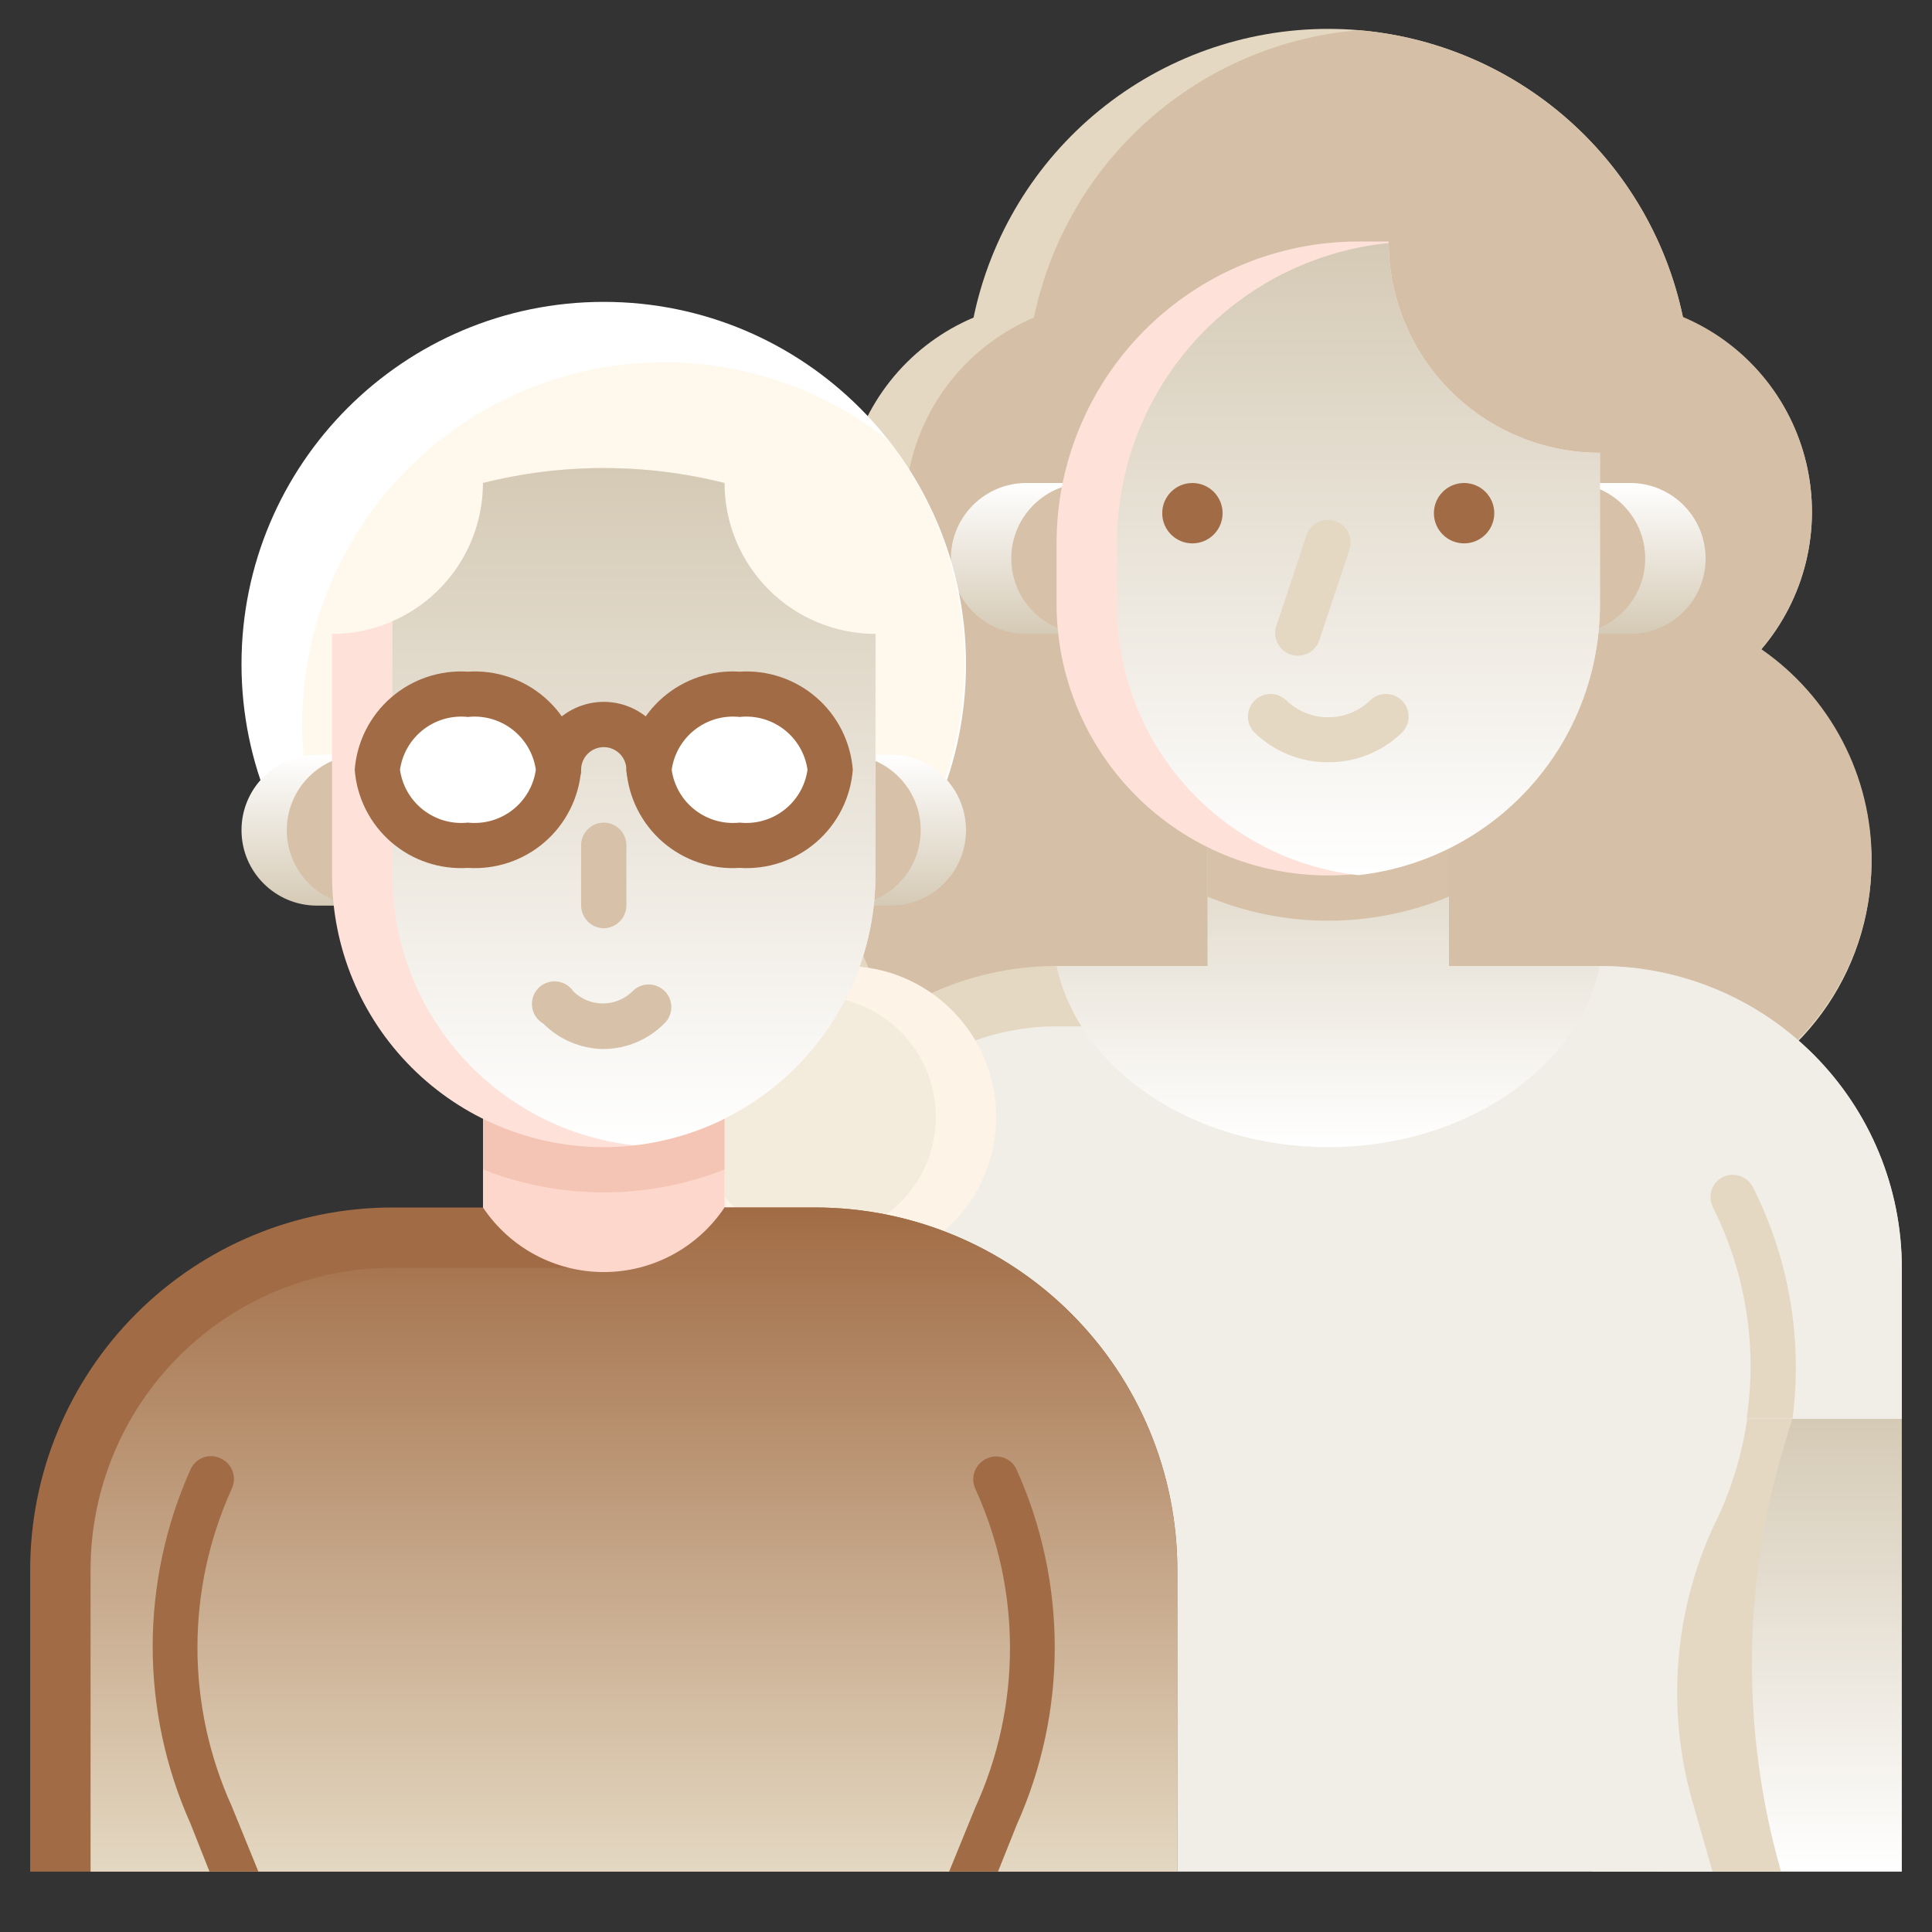 <svg width="96" height="96" viewBox="0 0 96 96" fill="none" xmlns="http://www.w3.org/2000/svg">
<rect x="0" y="0" width="96" height="96" fill="#333333" stroke="none"/>
<path d="M87.51 32.28C88.584 31.026 89.347 29.535 89.737 27.931C90.128 26.326 90.134 24.652 89.755 23.044C89.377 21.436 88.624 19.941 87.559 18.679C86.494 17.416 85.146 16.423 83.625 15.78C82.784 11.727 80.573 8.087 77.362 5.475C74.152 2.862 70.139 1.435 66 1.435C61.861 1.435 57.848 2.862 54.638 5.475C51.427 8.087 49.216 11.727 48.375 15.78C46.854 16.423 45.506 17.416 44.441 18.679C43.376 19.941 42.623 21.436 42.245 23.044C41.867 24.652 41.873 26.326 42.263 27.931C42.653 29.535 43.416 31.026 44.49 32.28C42.296 33.793 40.632 35.956 39.732 38.465C38.832 40.974 38.742 43.702 39.475 46.265C40.208 48.828 41.726 51.096 43.816 52.75C45.906 54.404 48.462 55.361 51.125 55.485C53.787 55.61 56.422 54.896 58.657 53.444C60.892 51.992 62.615 49.875 63.584 47.392C64.552 44.909 64.717 42.184 64.056 39.602C63.394 37.02 61.939 34.711 59.895 33C61.66 31.256 62.75 28.944 62.973 26.472C63.195 24.001 62.535 21.531 61.11 19.5H70.89C69.465 21.531 68.805 24.001 69.027 26.472C69.25 28.944 70.34 31.256 72.105 33C70.05 34.704 68.581 37.01 67.906 39.593C67.231 42.176 67.384 44.905 68.344 47.397C69.303 49.888 71.02 52.015 73.252 53.479C75.485 54.943 78.121 55.668 80.788 55.554C83.455 55.44 86.019 54.491 88.118 52.842C90.218 51.193 91.747 48.926 92.489 46.362C93.232 43.798 93.151 41.065 92.257 38.549C91.364 36.034 89.704 33.862 87.51 32.34V32.28Z" fill="#E4D8C2"/>
<path d="M93 42.75C93.005 40.686 92.509 38.651 91.552 36.822C90.596 34.992 89.208 33.423 87.51 32.25C88.584 30.996 89.347 29.505 89.737 27.901C90.127 26.296 90.133 24.622 89.755 23.014C89.376 21.406 88.624 19.911 87.559 18.649C86.494 17.387 85.146 16.393 83.625 15.75C82.83 11.955 80.832 8.518 77.926 5.95C75.021 3.382 71.364 1.822 67.5 1.5C63.632 1.823 59.972 3.389 57.066 5.962C54.16 8.535 52.164 11.979 51.375 15.78C49.854 16.423 48.506 17.416 47.441 18.679C46.376 19.941 45.623 21.436 45.245 23.044C44.866 24.652 44.872 26.326 45.262 27.931C45.653 29.535 46.416 31.026 47.49 32.28C45.359 33.751 43.727 35.837 42.811 38.259C41.896 40.681 41.741 43.325 42.367 45.838C42.992 48.351 44.369 50.613 46.314 52.323C48.258 54.033 50.678 55.11 53.25 55.41C55.733 55.122 58.077 54.11 59.99 52.5C61.903 50.891 63.301 48.754 64.009 46.356C64.717 43.959 64.704 41.405 63.973 39.015C63.242 36.624 61.823 34.501 59.895 32.91C61.66 31.166 62.75 28.854 62.972 26.382C63.195 23.911 62.535 21.441 61.11 19.41H70.89C69.465 21.441 68.805 23.911 69.027 26.382C69.25 28.854 70.34 31.166 72.105 32.91C70.454 34.281 69.176 36.045 68.389 38.041C67.602 40.037 67.331 42.199 67.602 44.327C67.872 46.455 68.675 48.481 69.937 50.216C71.198 51.951 72.877 53.34 74.818 54.254C76.759 55.168 78.899 55.578 81.04 55.445C83.181 55.312 85.254 54.641 87.067 53.494C88.88 52.347 90.374 50.761 91.411 48.883C92.448 47.005 92.995 44.895 93 42.75Z" fill="#D5C0A7"/>
<path d="M79.5 70.5L82.5 93H94.5V70.5H79.5Z" fill="url(#paint0_linear_2475_29812)"/>
<path d="M79.125 93H88.5C86.534 86.133 86.571 78.847 88.605 72L89.055 70.5H79.125V93Z" fill="#E4D8C2"/>
<path d="M37.5 70.5V63C37.5 59.022 39.08 55.206 41.893 52.393C44.706 49.58 48.522 48 52.5 48L67.5 51L79.5 48C83.478 48 87.294 49.58 90.107 52.393C92.92 55.206 94.5 59.022 94.5 63V70.5H37.5Z" fill="#E4D8C2"/>
<path d="M40.5 70.5V63C40.5 59.817 41.764 56.765 44.015 54.515C46.265 52.264 49.317 51 52.5 51H66V49.5L79.5 48C83.478 48 87.294 49.58 90.107 52.393C92.92 55.206 94.5 59.022 94.5 63V70.5H40.5Z" fill="#F1EEE8"/>
<path d="M72 48V37.5H60V48H52.5C53.595 53.1 59.205 57 66 57C72.795 57 78.405 53.1 79.5 48H72Z" fill="url(#paint1_linear_2475_29812)"/>
<path d="M51 31.5H81C83.071 31.5 84.75 29.821 84.75 27.75C84.75 25.679 83.071 24 81 24H51C48.929 24 47.25 25.679 47.25 27.75C47.25 29.821 48.929 31.5 51 31.5Z" fill="url(#paint2_linear_2475_29812)"/>
<path d="M54 31.5H78C80.071 31.5 81.75 29.821 81.75 27.75C81.75 25.679 80.071 24 78 24H54C51.929 24 50.25 25.679 50.25 27.75C50.25 29.821 51.929 31.5 54 31.5Z" fill="#D7C2A9"/>
<path d="M60 44.55C61.901 45.342 63.94 45.75 66 45.75C68.06 45.75 70.099 45.342 72 44.55V37.5H60V44.55Z" fill="#D7C2A9"/>
<path d="M52.5 30V27C52.5 23.022 54.08 19.206 56.893 16.393C59.706 13.58 63.522 12 67.5 12H69C69 14.785 70.106 17.456 72.075 19.425C74.044 21.394 76.715 22.5 79.5 22.5V30C79.5 33.58 78.078 37.014 75.546 39.546C73.014 42.078 69.58 43.5 66 43.5C62.42 43.5 58.986 42.078 56.454 39.546C53.922 37.014 52.5 33.58 52.5 30Z" fill="#FEE2DA"/>
<path d="M69 12.075C65.287 12.448 61.847 14.192 59.351 16.965C56.854 19.739 55.481 23.343 55.5 27.075V30.075C55.502 33.395 56.726 36.597 58.94 39.071C61.154 41.545 64.201 43.116 67.5 43.485C70.812 43.115 73.87 41.533 76.085 39.043C78.301 36.553 79.517 33.333 79.5 30V22.5C76.728 22.5 74.069 21.404 72.102 19.451C70.135 17.498 69.02 14.847 69 12.075Z" fill="url(#paint3_linear_2475_29812)"/>
<path d="M66 37.875C64.62 37.884 63.292 37.344 62.31 36.375C62.111 36.162 62.003 35.88 62.008 35.588C62.013 35.297 62.131 35.019 62.337 34.812C62.543 34.606 62.822 34.488 63.113 34.483C63.404 34.478 63.687 34.586 63.9 34.785C64.46 35.335 65.215 35.642 66 35.642C66.785 35.642 67.539 35.335 68.1 34.785C68.313 34.586 68.595 34.478 68.886 34.483C69.178 34.488 69.456 34.606 69.662 34.812C69.868 35.019 69.986 35.297 69.992 35.588C69.997 35.88 69.888 36.162 69.69 36.375C68.707 37.344 67.38 37.884 66 37.875Z" fill="#E4D8C2"/>
<path d="M72.75 27C73.578 27 74.25 26.328 74.25 25.5C74.25 24.672 73.578 24 72.75 24C71.922 24 71.25 24.672 71.25 25.5C71.25 26.328 71.922 27 72.75 27Z" fill="#A16C45"/>
<path d="M59.25 27C60.078 27 60.75 26.328 60.75 25.5C60.75 24.672 60.078 24 59.25 24C58.422 24 57.75 24.672 57.75 25.5C57.75 26.328 58.422 27 59.25 27Z" fill="#A16C45"/>
<path d="M64.919 26.601L63.421 31.099C63.225 31.689 63.543 32.326 64.133 32.523C64.723 32.719 65.36 32.4 65.556 31.81L67.054 27.312C67.25 26.723 66.931 26.085 66.342 25.889C65.752 25.693 65.115 26.012 64.919 26.601Z" fill="#E4D8C2"/>
<path d="M46.905 60C45.655 62.461 45.003 65.182 45.003 67.942C45.003 70.703 45.655 73.424 46.905 75.885C48.823 80.125 49.184 84.905 47.925 89.385L46.905 93H85.095L84.075 89.445C82.815 84.965 83.177 80.185 85.095 75.945C86.345 73.484 86.997 70.763 86.997 68.002C86.997 65.242 86.345 62.521 85.095 60.06L46.905 60Z" fill="#F1EEE8"/>
<path d="M87.105 58.995C86.97 58.732 86.738 58.532 86.458 58.437C86.178 58.342 85.872 58.359 85.605 58.485C85.342 58.62 85.142 58.853 85.05 59.133C84.957 59.414 84.979 59.72 85.11 59.985C86.741 63.227 87.328 66.895 86.79 70.485H89.07C89.578 66.545 88.894 62.542 87.105 58.995Z" fill="#E4D8C2"/>
<path d="M42 63C46.142 63 49.5 59.642 49.5 55.5C49.5 51.358 46.142 48 42 48C37.858 48 34.5 51.358 34.5 55.5C34.5 59.642 37.858 63 42 63Z" fill="#FDF3E6"/>
<path d="M40.5 61.5C43.814 61.5 46.5 58.814 46.5 55.5C46.5 52.186 43.814 49.5 40.5 49.5C37.186 49.5 34.5 52.186 34.5 55.5C34.5 58.814 37.186 61.5 40.5 61.5Z" fill="#F3ECDD"/>
<path d="M12 33C12 42.941 20.059 51 30 51C39.941 51 48 42.941 48 33C48 23.059 39.941 15 30 15C20.059 15 12 23.059 12 33Z" fill="white"/>
<path d="M33 18C29.623 18.003 26.316 18.956 23.455 20.75C20.594 22.544 18.295 25.106 16.821 28.144C15.348 31.182 14.758 34.574 15.12 37.931C15.483 41.288 16.782 44.476 18.87 47.13C22.333 49.825 26.661 51.162 31.041 50.89C35.42 50.617 39.55 48.755 42.652 45.652C45.755 42.549 47.617 38.42 47.89 34.041C48.162 29.661 46.825 25.333 44.13 21.87C40.959 19.368 37.039 18.005 33 18Z" fill="#FFF8EC"/>
<path d="M40.5 60H19.5C14.726 60 10.148 61.896 6.772 65.272C3.396 68.648 1.5 73.226 1.5 78V93H58.5V78C58.5 73.226 56.604 68.648 53.228 65.272C49.852 61.896 45.274 60 40.5 60Z" fill="#A16C45"/>
<path d="M4.5 93V78C4.5 74.022 6.08 70.206 8.893 67.393C11.706 64.58 15.522 63 19.5 63H30V60H40.5C45.274 60 49.852 61.896 53.228 65.272C56.604 68.648 58.5 73.226 58.5 78V93H4.5Z" fill="url(#paint4_linear_2475_29812)"/>
<path d="M11.52 73.965C11.583 73.83 11.619 73.684 11.625 73.536C11.631 73.387 11.607 73.239 11.556 73.099C11.504 72.96 11.425 72.832 11.324 72.723C11.223 72.614 11.101 72.526 10.965 72.465C10.831 72.4 10.685 72.363 10.536 72.356C10.386 72.349 10.237 72.372 10.097 72.424C9.957 72.475 9.829 72.555 9.721 72.657C9.612 72.76 9.525 72.883 9.465 73.02C8.227 75.788 7.587 78.785 7.587 81.817C7.587 84.85 8.227 87.847 9.465 90.615L10.41 93H12.84L11.52 89.76C10.394 87.28 9.811 84.587 9.811 81.862C9.811 79.138 10.394 76.445 11.52 73.965Z" fill="#A16C45"/>
<path d="M50.52 90.675C51.766 87.901 52.41 84.895 52.41 81.855C52.41 78.814 51.766 75.808 50.52 73.035C50.46 72.898 50.374 72.775 50.265 72.672C50.156 72.57 50.028 72.49 49.888 72.438C49.748 72.387 49.599 72.364 49.45 72.371C49.301 72.378 49.155 72.415 49.02 72.48C48.885 72.541 48.763 72.629 48.661 72.738C48.56 72.847 48.481 72.975 48.43 73.114C48.378 73.254 48.355 73.402 48.361 73.551C48.367 73.699 48.402 73.845 48.465 73.98C49.599 76.464 50.186 79.162 50.186 81.892C50.186 84.623 49.599 87.321 48.465 89.805L47.16 93H49.59L50.52 90.675Z" fill="#A16C45"/>
<path d="M15.75 45H44.25C46.321 45 48 43.321 48 41.25C48 39.179 46.321 37.5 44.25 37.5H15.75C13.679 37.5 12 39.179 12 41.25C12 43.321 13.679 45 15.75 45Z" fill="url(#paint5_linear_2475_29812)"/>
<path d="M18 45H42C44.071 45 45.75 43.321 45.75 41.25C45.75 39.179 44.071 37.5 42 37.5H18C15.929 37.5 14.25 39.179 14.25 41.25C14.25 43.321 15.929 45 18 45Z" fill="#D7C2A9"/>
<path d="M24 51.75H36V60C35.341 60.987 34.449 61.796 33.402 62.356C32.355 62.915 31.187 63.208 30 63.208C28.813 63.208 27.645 62.915 26.598 62.356C25.552 61.796 24.659 60.987 24 60V51.75Z" fill="#FDD7CB"/>
<path d="M24 58.11C27.856 59.63 32.144 59.63 36 58.11V50.25H24V58.11Z" fill="#F4C5B4"/>
<path d="M16.5 43.5V31.5C18.489 31.5 20.397 30.71 21.803 29.303C23.21 27.897 24 25.989 24 24C27.939 23.01 32.061 23.01 36 24C36 25.989 36.79 27.897 38.197 29.303C39.603 30.71 41.511 31.5 43.5 31.5V43.5C43.5 45.273 43.151 47.028 42.472 48.666C41.794 50.304 40.8 51.792 39.546 53.046C38.292 54.3 36.804 55.294 35.166 55.972C33.528 56.651 31.773 57 30 57C26.42 57 22.986 55.578 20.454 53.046C17.922 50.514 16.5 47.081 16.5 43.5Z" fill="#FEE2DA"/>
<path d="M36 24C32.061 23.01 27.939 23.01 24 24C23.999 25.459 23.573 26.886 22.774 28.106C21.975 29.326 20.837 30.287 19.5 30.87V43.5C19.502 46.82 20.726 50.022 22.94 52.496C25.154 54.97 28.201 56.541 31.5 56.91C34.799 56.541 37.846 54.97 40.06 52.496C42.274 50.022 43.498 46.82 43.5 43.5V31.5C41.511 31.5 39.603 30.71 38.197 29.303C36.79 27.897 36 25.989 36 24Z" fill="url(#paint6_linear_2475_29812)"/>
<path d="M30 52.125C28.873 52.117 27.794 51.664 27 50.865C26.852 50.781 26.724 50.664 26.628 50.523C26.532 50.383 26.468 50.222 26.443 50.054C26.418 49.885 26.431 49.713 26.482 49.55C26.533 49.388 26.62 49.239 26.737 49.115C26.854 48.991 26.998 48.895 27.157 48.835C27.317 48.775 27.488 48.751 27.657 48.767C27.827 48.782 27.991 48.836 28.137 48.924C28.283 49.012 28.407 49.132 28.5 49.275C28.891 49.651 29.412 49.861 29.955 49.861C30.497 49.861 31.018 49.651 31.41 49.275C31.513 49.164 31.637 49.076 31.775 49.014C31.913 48.953 32.062 48.92 32.213 48.917C32.364 48.914 32.514 48.942 32.654 48.999C32.794 49.055 32.921 49.14 33.028 49.246C33.135 49.353 33.219 49.48 33.276 49.621C33.332 49.761 33.36 49.911 33.358 50.062C33.355 50.213 33.322 50.362 33.26 50.5C33.199 50.638 33.11 50.762 33 50.865C32.205 51.664 31.127 52.117 30 52.125Z" fill="#D7C2A9"/>
<path d="M30 46.125C29.703 46.121 29.419 46.001 29.209 45.791C28.999 45.581 28.879 45.297 28.875 45V42C28.875 41.702 28.994 41.416 29.204 41.205C29.416 40.993 29.702 40.875 30 40.875C30.298 40.875 30.584 40.993 30.796 41.205C31.006 41.416 31.125 41.702 31.125 42V45C31.121 45.297 31.001 45.581 30.791 45.791C30.581 46.001 30.297 46.121 30 46.125Z" fill="#D7C2A9"/>
<path d="M36.75 42C39.235 42 41.25 40.321 41.25 38.25C41.25 36.179 39.235 34.5 36.75 34.5C34.265 34.5 32.25 36.179 32.25 38.25C32.25 40.321 34.265 42 36.75 42Z" fill="white"/>
<path d="M32.25 39.375C31.953 39.371 31.669 39.251 31.459 39.041C31.249 38.831 31.129 38.547 31.125 38.25C31.125 37.952 31.006 37.666 30.796 37.455C30.584 37.243 30.298 37.125 30 37.125C29.702 37.125 29.416 37.243 29.204 37.455C28.994 37.666 28.875 37.952 28.875 38.25C28.875 38.548 28.756 38.834 28.546 39.045C28.334 39.257 28.048 39.375 27.75 39.375C27.452 39.375 27.166 39.257 26.954 39.045C26.744 38.834 26.625 38.548 26.625 38.25C26.625 37.355 26.981 36.496 27.613 35.864C28.247 35.231 29.105 34.875 30 34.875C30.895 34.875 31.754 35.231 32.386 35.864C33.019 36.496 33.375 37.355 33.375 38.25C33.371 38.547 33.251 38.831 33.041 39.041C32.831 39.251 32.547 39.371 32.25 39.375Z" fill="#A16C45"/>
<path d="M36.75 43.125C35.36 43.216 33.989 42.755 32.936 41.843C31.883 40.93 31.233 39.639 31.125 38.25C31.233 36.861 31.883 35.57 32.936 34.657C33.989 33.745 35.36 33.284 36.75 33.375C38.14 33.284 39.511 33.745 40.564 34.657C41.617 35.57 42.267 36.861 42.375 38.25C42.267 39.639 41.617 40.93 40.564 41.843C39.511 42.755 38.14 43.216 36.75 43.125ZM36.75 35.625C35.957 35.539 35.161 35.765 34.532 36.255C33.902 36.745 33.487 37.46 33.375 38.25C33.487 39.04 33.902 39.755 34.532 40.245C35.161 40.735 35.957 40.961 36.75 40.875C37.543 40.961 38.339 40.735 38.968 40.245C39.598 39.755 40.013 39.04 40.125 38.25C40.013 37.46 39.598 36.745 38.968 36.255C38.339 35.765 37.543 35.539 36.75 35.625Z" fill="#A16C45"/>
<path d="M23.25 42C25.735 42 27.75 40.321 27.75 38.25C27.75 36.179 25.735 34.5 23.25 34.5C20.765 34.5 18.75 36.179 18.75 38.25C18.75 40.321 20.765 42 23.25 42Z" fill="white"/>
<path d="M23.25 43.125C21.86 43.216 20.489 42.755 19.436 41.843C18.383 40.93 17.733 39.639 17.625 38.25C17.733 36.861 18.383 35.57 19.436 34.657C20.489 33.745 21.86 33.284 23.25 33.375C24.64 33.284 26.011 33.745 27.064 34.657C28.117 35.57 28.767 36.861 28.875 38.25C28.767 39.639 28.117 40.93 27.064 41.843C26.011 42.755 24.64 43.216 23.25 43.125ZM23.25 35.625C22.457 35.539 21.661 35.765 21.032 36.255C20.402 36.745 19.987 37.46 19.875 38.25C19.987 39.04 20.402 39.755 21.032 40.245C21.661 40.735 22.457 40.961 23.25 40.875C24.043 40.961 24.839 40.735 25.468 40.245C26.098 39.755 26.513 39.04 26.625 38.25C26.513 37.46 26.098 36.745 25.468 36.255C24.839 35.765 24.043 35.539 23.25 35.625Z" fill="#A16C45"/>
<defs>
<linearGradient id="paint0_linear_2475_29812" x1="87" y1="70.5" x2="87" y2="93" gradientUnits="userSpaceOnUse">
<stop stop-color="#D5CAB5"/>
<stop offset="1" stop-color="white"/>
</linearGradient>
<linearGradient id="paint1_linear_2475_29812" x1="66" y1="37.5" x2="66" y2="57" gradientUnits="userSpaceOnUse">
<stop stop-color="#D5CAB5"/>
<stop offset="1" stop-color="white"/>
</linearGradient>
<linearGradient id="paint2_linear_2475_29812" x1="66" y1="31.5" x2="66" y2="24" gradientUnits="userSpaceOnUse">
<stop stop-color="#D5CAB5"/>
<stop offset="1" stop-color="white"/>
</linearGradient>
<linearGradient id="paint3_linear_2475_29812" x1="67.5" y1="12.075" x2="67.5" y2="43.485" gradientUnits="userSpaceOnUse">
<stop stop-color="#D5CAB5"/>
<stop offset="1" stop-color="white"/>
</linearGradient>
<linearGradient id="paint4_linear_2475_29812" x1="31.5" y1="60" x2="31.5" y2="93" gradientUnits="userSpaceOnUse">
<stop stop-color="#A16C45"/>
<stop offset="1" stop-color="#E4D8C2"/>
</linearGradient>
<linearGradient id="paint5_linear_2475_29812" x1="30" y1="45" x2="30" y2="37.5" gradientUnits="userSpaceOnUse">
<stop stop-color="#D5CAB5"/>
<stop offset="1" stop-color="white"/>
</linearGradient>
<linearGradient id="paint6_linear_2475_29812" x1="31.5" y1="23.258" x2="31.5" y2="56.91" gradientUnits="userSpaceOnUse">
<stop stop-color="#D5CAB5"/>
<stop offset="1" stop-color="white"/>
</linearGradient>
</defs>
</svg>
